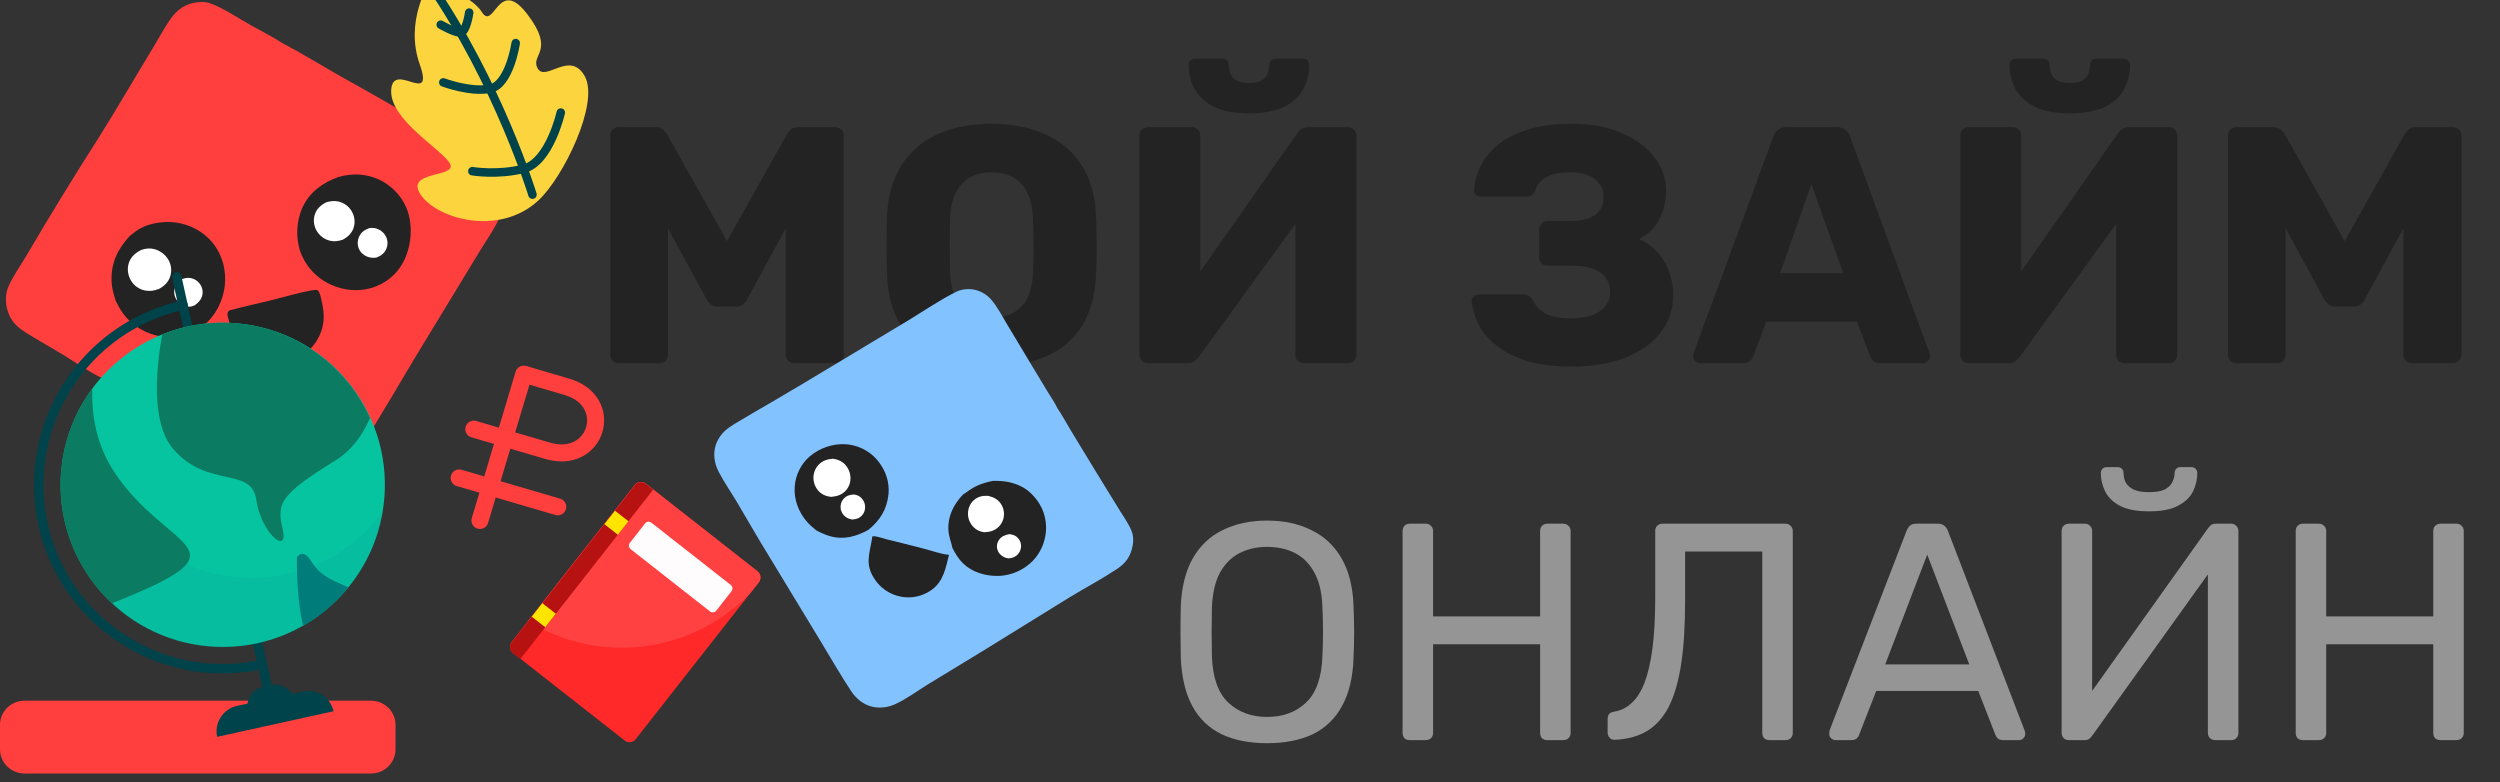 <svg width="147" height="46" viewBox="0 0 147 46" fill="none" xmlns="http://www.w3.org/2000/svg">
<rect x="0" y="0" width="147" height="46" fill="#333333" stroke="none"/>
<g clip-path="url(#clip0_744_508)">
<path d="M131.501 21.358C131.368 21.358 131.248 21.312 131.142 21.219C131.049 21.127 131.002 21.008 131.002 20.862V7.972C131.002 7.826 131.049 7.707 131.142 7.615C131.248 7.522 131.368 7.476 131.501 7.476H133.657C133.87 7.476 134.029 7.535 134.136 7.654C134.256 7.76 134.329 7.846 134.355 7.912L137.869 14.179L141.382 7.912C141.422 7.846 141.488 7.76 141.581 7.654C141.688 7.535 141.854 7.476 142.08 7.476H144.216C144.362 7.476 144.482 7.522 144.575 7.615C144.682 7.707 144.735 7.826 144.735 7.972V20.862C144.735 21.008 144.682 21.127 144.575 21.219C144.482 21.312 144.362 21.358 144.216 21.358H141.841C141.694 21.358 141.568 21.312 141.462 21.219C141.368 21.127 141.322 21.008 141.322 20.862V13.425L139.066 17.57C139.013 17.689 138.933 17.795 138.827 17.888C138.72 17.98 138.574 18.026 138.388 18.026H137.35C137.163 18.026 137.017 17.98 136.91 17.888C136.804 17.795 136.717 17.689 136.651 17.57L134.395 13.425V20.862C134.395 21.008 134.349 21.127 134.256 21.219C134.162 21.312 134.043 21.358 133.896 21.358H131.501Z" fill="#232323"/>
<path d="M115.766 21.358C115.619 21.358 115.499 21.312 115.406 21.219C115.313 21.114 115.267 20.995 115.267 20.862V7.972C115.267 7.826 115.313 7.707 115.406 7.615C115.513 7.522 115.633 7.476 115.766 7.476H118.341C118.487 7.476 118.607 7.522 118.7 7.615C118.793 7.707 118.84 7.826 118.84 7.972V15.964L124.528 7.853C124.595 7.747 124.682 7.661 124.788 7.595C124.894 7.516 125.034 7.476 125.207 7.476H127.523C127.656 7.476 127.769 7.522 127.862 7.615C127.968 7.707 128.022 7.826 128.022 7.972V20.862C128.022 21.008 127.968 21.127 127.862 21.219C127.769 21.312 127.656 21.358 127.523 21.358H124.948C124.801 21.358 124.675 21.312 124.568 21.219C124.475 21.127 124.429 21.008 124.429 20.862V13.168L118.76 20.981C118.693 21.074 118.607 21.16 118.5 21.239C118.407 21.319 118.267 21.358 118.081 21.358H115.766ZM121.714 6.663C120.862 6.663 120.177 6.537 119.658 6.286C119.139 6.021 118.76 5.678 118.52 5.255C118.281 4.818 118.161 4.342 118.161 3.827C118.161 3.721 118.194 3.635 118.261 3.569C118.327 3.49 118.42 3.45 118.54 3.45H120.137C120.257 3.45 120.35 3.49 120.417 3.569C120.483 3.635 120.516 3.721 120.516 3.827C120.516 3.999 120.55 4.171 120.616 4.342C120.683 4.501 120.802 4.633 120.975 4.739C121.148 4.832 121.395 4.878 121.714 4.878C122.033 4.878 122.273 4.832 122.433 4.739C122.606 4.633 122.725 4.501 122.792 4.342C122.858 4.171 122.892 3.999 122.892 3.827C122.892 3.721 122.925 3.635 122.991 3.569C123.058 3.49 123.151 3.45 123.271 3.45H124.868C124.988 3.45 125.081 3.49 125.147 3.569C125.214 3.635 125.247 3.721 125.247 3.827C125.247 4.342 125.127 4.818 124.888 5.255C124.662 5.678 124.289 6.021 123.77 6.286C123.251 6.537 122.566 6.663 121.714 6.663Z" fill="#232323"/>
<path d="M99.981 21.358C99.874 21.358 99.774 21.319 99.681 21.239C99.601 21.147 99.561 21.047 99.561 20.942C99.561 20.876 99.568 20.816 99.582 20.763L104.272 8.031C104.312 7.886 104.392 7.76 104.512 7.654C104.645 7.535 104.825 7.476 105.051 7.476H108.005C108.231 7.476 108.404 7.535 108.524 7.654C108.657 7.76 108.744 7.886 108.783 8.031L113.454 20.763C113.481 20.816 113.494 20.876 113.494 20.942C113.494 21.047 113.448 21.147 113.355 21.239C113.275 21.319 113.175 21.358 113.055 21.358H110.6C110.4 21.358 110.247 21.312 110.141 21.219C110.048 21.114 109.988 21.021 109.961 20.942L109.183 18.919H103.853L103.095 20.942C103.068 21.021 103.008 21.114 102.915 21.219C102.822 21.312 102.662 21.358 102.436 21.358H99.981ZM104.672 16.063H108.384L106.508 10.827L104.672 16.063Z" fill="#232323"/>
<path d="M92.397 21.556C91.386 21.556 90.514 21.444 89.782 21.219C89.064 20.994 88.472 20.697 88.006 20.327C87.54 19.957 87.188 19.547 86.948 19.097C86.722 18.634 86.582 18.178 86.529 17.729C86.516 17.61 86.555 17.511 86.649 17.431C86.742 17.352 86.848 17.312 86.968 17.312H89.523C89.683 17.312 89.802 17.339 89.882 17.392C89.975 17.445 90.062 17.537 90.142 17.669C90.288 17.987 90.534 18.244 90.88 18.443C91.24 18.628 91.725 18.72 92.338 18.72C92.817 18.72 93.229 18.661 93.575 18.542C93.921 18.423 94.187 18.251 94.374 18.026C94.573 17.788 94.673 17.511 94.673 17.193C94.673 16.678 94.48 16.288 94.094 16.023C93.708 15.759 93.163 15.627 92.457 15.627H91C90.854 15.627 90.734 15.58 90.641 15.488C90.548 15.382 90.501 15.256 90.501 15.111V13.524C90.501 13.379 90.548 13.253 90.641 13.148C90.734 13.042 90.854 12.989 91 12.989H92.437C92.983 12.989 93.429 12.877 93.775 12.652C94.121 12.414 94.294 12.05 94.294 11.561C94.294 11.283 94.214 11.039 94.054 10.827C93.908 10.602 93.688 10.431 93.395 10.312C93.116 10.193 92.77 10.133 92.358 10.133C91.772 10.133 91.299 10.226 90.94 10.411C90.594 10.596 90.375 10.86 90.281 11.204C90.215 11.323 90.142 11.416 90.062 11.482C89.982 11.535 89.869 11.561 89.723 11.561H87.088C86.968 11.561 86.862 11.521 86.768 11.442C86.689 11.35 86.655 11.244 86.669 11.125C86.709 10.662 86.842 10.199 87.068 9.737C87.307 9.274 87.647 8.864 88.086 8.507C88.538 8.137 89.124 7.839 89.842 7.614C90.561 7.39 91.426 7.277 92.437 7.277C93.582 7.277 94.56 7.462 95.372 7.833C96.197 8.19 96.835 8.666 97.288 9.261C97.74 9.855 97.966 10.51 97.966 11.224C97.966 11.554 97.92 11.898 97.827 12.255C97.734 12.599 97.574 12.93 97.348 13.247C97.135 13.551 96.815 13.822 96.39 14.06C96.895 14.298 97.288 14.595 97.567 14.952C97.86 15.309 98.066 15.693 98.186 16.103C98.319 16.512 98.386 16.922 98.386 17.332C98.386 18.178 98.139 18.919 97.647 19.553C97.168 20.175 96.483 20.664 95.591 21.021C94.7 21.378 93.635 21.556 92.397 21.556Z" fill="#232323"/>
<path d="M67.502 21.358C67.356 21.358 67.236 21.312 67.143 21.219C67.049 21.114 67.003 20.995 67.003 20.862V7.972C67.003 7.826 67.049 7.707 67.143 7.615C67.249 7.522 67.369 7.476 67.502 7.476H70.077C70.223 7.476 70.343 7.522 70.436 7.615C70.529 7.707 70.576 7.826 70.576 7.972V15.964L76.265 7.853C76.331 7.747 76.418 7.661 76.524 7.595C76.631 7.516 76.77 7.476 76.944 7.476H79.259C79.392 7.476 79.505 7.522 79.598 7.615C79.705 7.707 79.758 7.826 79.758 7.972V20.862C79.758 21.008 79.705 21.127 79.598 21.219C79.505 21.312 79.392 21.358 79.259 21.358H76.684C76.538 21.358 76.411 21.312 76.305 21.219C76.212 21.127 76.165 21.008 76.165 20.862V13.168L70.496 20.981C70.43 21.074 70.343 21.16 70.237 21.239C70.144 21.319 70.004 21.358 69.817 21.358H67.502ZM73.45 6.663C72.599 6.663 71.913 6.537 71.394 6.286C70.875 6.021 70.496 5.678 70.257 5.255C70.017 4.818 69.897 4.342 69.897 3.827C69.897 3.721 69.93 3.635 69.997 3.569C70.064 3.49 70.157 3.45 70.276 3.45H71.873C71.993 3.45 72.086 3.49 72.153 3.569C72.219 3.635 72.253 3.721 72.253 3.827C72.253 3.999 72.286 4.171 72.353 4.342C72.419 4.501 72.539 4.633 72.712 4.739C72.885 4.832 73.131 4.878 73.45 4.878C73.77 4.878 74.009 4.832 74.169 4.739C74.342 4.633 74.462 4.501 74.528 4.342C74.595 4.171 74.628 3.999 74.628 3.827C74.628 3.721 74.661 3.635 74.728 3.569C74.794 3.49 74.888 3.45 75.007 3.45H76.604C76.724 3.45 76.817 3.49 76.884 3.569C76.95 3.635 76.983 3.721 76.983 3.827C76.983 4.342 76.864 4.818 76.624 5.255C76.398 5.678 76.025 6.021 75.506 6.286C74.987 6.537 74.302 6.663 73.45 6.663Z" fill="#232323"/>
<path d="M58.301 21.556C57.077 21.556 56.012 21.358 55.107 20.961C54.202 20.565 53.497 19.97 52.991 19.177C52.486 18.37 52.206 17.365 52.153 16.162C52.139 15.594 52.133 15.025 52.133 14.457C52.133 13.888 52.139 13.313 52.153 12.731C52.206 11.541 52.486 10.543 52.991 9.737C53.51 8.917 54.222 8.302 55.127 7.892C56.032 7.482 57.09 7.277 58.301 7.277C59.498 7.277 60.55 7.482 61.455 7.892C62.373 8.302 63.091 8.917 63.61 9.737C64.129 10.543 64.409 11.541 64.449 12.731C64.475 13.313 64.489 13.888 64.489 14.457C64.489 15.025 64.475 15.594 64.449 16.162C64.395 17.365 64.116 18.37 63.61 19.177C63.105 19.97 62.399 20.565 61.495 20.961C60.59 21.358 59.525 21.556 58.301 21.556ZM58.301 18.701C59.006 18.701 59.578 18.489 60.017 18.066C60.47 17.643 60.709 16.969 60.736 16.043C60.763 15.461 60.776 14.913 60.776 14.397C60.776 13.881 60.763 13.346 60.736 12.791C60.709 12.169 60.59 11.667 60.377 11.283C60.177 10.887 59.898 10.596 59.538 10.411C59.179 10.226 58.767 10.133 58.301 10.133C57.848 10.133 57.442 10.226 57.083 10.411C56.724 10.596 56.438 10.887 56.225 11.283C56.012 11.667 55.892 12.169 55.865 12.791C55.852 13.346 55.846 13.881 55.846 14.397C55.846 14.913 55.852 15.461 55.865 16.043C55.905 16.969 56.145 17.643 56.584 18.066C57.023 18.489 57.596 18.701 58.301 18.701Z" fill="#232323"/>
<path d="M36.381 21.358C36.248 21.358 36.128 21.312 36.022 21.219C35.928 21.127 35.882 21.008 35.882 20.862V7.972C35.882 7.826 35.928 7.707 36.022 7.615C36.128 7.522 36.248 7.476 36.381 7.476H38.537C38.75 7.476 38.909 7.535 39.016 7.654C39.136 7.76 39.209 7.846 39.235 7.912L42.748 14.179L46.261 7.912C46.301 7.846 46.368 7.76 46.461 7.654C46.568 7.535 46.734 7.476 46.96 7.476H49.096C49.242 7.476 49.362 7.522 49.455 7.615C49.562 7.707 49.615 7.826 49.615 7.972V20.862C49.615 21.008 49.562 21.127 49.455 21.219C49.362 21.312 49.242 21.358 49.096 21.358H46.721C46.574 21.358 46.448 21.312 46.341 21.219C46.248 21.127 46.202 21.008 46.202 20.862V13.425L43.946 17.57C43.893 17.689 43.813 17.795 43.706 17.888C43.6 17.98 43.454 18.026 43.267 18.026H42.229C42.043 18.026 41.897 17.98 41.79 17.888C41.684 17.795 41.597 17.689 41.531 17.57L39.275 13.425V20.862C39.275 21.008 39.229 21.127 39.136 21.219C39.042 21.312 38.923 21.358 38.776 21.358H36.381Z" fill="#232323"/>
<path d="M135.409 43.518C135.275 43.518 135.171 43.482 135.098 43.409C135.025 43.324 134.988 43.221 134.988 43.1V31.229C134.988 31.096 135.025 30.993 135.098 30.92C135.171 30.835 135.275 30.793 135.409 30.793H136.342C136.476 30.793 136.58 30.835 136.653 30.92C136.739 30.993 136.781 31.096 136.781 31.229V36.246H143.076V31.229C143.076 31.096 143.112 30.993 143.186 30.92C143.271 30.835 143.375 30.793 143.497 30.793H144.43C144.564 30.793 144.668 30.835 144.741 30.92C144.826 30.993 144.869 31.096 144.869 31.229V43.1C144.869 43.221 144.826 43.324 144.741 43.409C144.668 43.482 144.564 43.518 144.43 43.518H143.497C143.375 43.518 143.271 43.482 143.186 43.409C143.112 43.324 143.076 43.221 143.076 43.1V37.883H136.781V43.1C136.781 43.221 136.739 43.324 136.653 43.409C136.58 43.482 136.476 43.518 136.342 43.518H135.409Z" fill="#969595"/>
<path d="M121.644 43.518C121.51 43.518 121.407 43.476 121.333 43.391C121.26 43.306 121.224 43.203 121.224 43.082V31.229C121.224 31.096 121.26 30.993 121.333 30.92C121.419 30.835 121.522 30.793 121.644 30.793H122.596C122.718 30.793 122.816 30.835 122.889 30.92C122.974 30.993 123.017 31.096 123.017 31.229V40.628L129.842 31.047C129.878 30.999 129.927 30.944 129.988 30.884C130.061 30.823 130.165 30.793 130.299 30.793H131.196C131.318 30.793 131.415 30.835 131.489 30.92C131.574 30.993 131.617 31.096 131.617 31.229V43.1C131.617 43.221 131.574 43.325 131.489 43.409C131.415 43.482 131.318 43.518 131.196 43.518H130.263C130.141 43.518 130.037 43.482 129.952 43.409C129.866 43.325 129.823 43.221 129.823 43.1V33.774L123.017 43.264C122.992 43.3 122.944 43.355 122.87 43.428C122.797 43.488 122.694 43.518 122.559 43.518H121.644ZM126.365 30.066C125.633 30.066 125.06 29.957 124.645 29.738C124.243 29.52 123.956 29.242 123.785 28.902C123.615 28.551 123.529 28.187 123.529 27.811C123.529 27.715 123.56 27.636 123.621 27.575C123.682 27.502 123.767 27.466 123.877 27.466H124.517C124.627 27.466 124.712 27.502 124.773 27.575C124.834 27.636 124.865 27.715 124.865 27.811C124.865 27.993 124.901 28.169 124.975 28.339C125.06 28.508 125.213 28.654 125.432 28.775C125.652 28.884 125.963 28.939 126.365 28.939C126.78 28.939 127.091 28.884 127.298 28.775C127.518 28.654 127.664 28.508 127.738 28.339C127.823 28.169 127.866 27.993 127.866 27.811C127.866 27.715 127.896 27.636 127.957 27.575C128.018 27.502 128.104 27.466 128.213 27.466H128.854C128.963 27.466 129.049 27.502 129.11 27.575C129.171 27.636 129.201 27.715 129.201 27.811C129.201 28.187 129.116 28.551 128.945 28.902C128.774 29.242 128.482 29.52 128.067 29.738C127.664 29.957 127.097 30.066 126.365 30.066Z" fill="#969595"/>
<path d="M107.924 43.519C107.826 43.519 107.741 43.482 107.667 43.409C107.594 43.337 107.558 43.252 107.558 43.155C107.558 43.094 107.564 43.028 107.576 42.955L112.114 31.193C112.163 31.072 112.23 30.975 112.315 30.902C112.4 30.829 112.528 30.793 112.699 30.793H113.943C114.102 30.793 114.224 30.829 114.309 30.902C114.407 30.975 114.48 31.072 114.529 31.193L119.048 42.955C119.073 43.028 119.085 43.094 119.085 43.155C119.085 43.252 119.048 43.337 118.975 43.409C118.902 43.482 118.817 43.519 118.719 43.519H117.786C117.64 43.519 117.53 43.482 117.457 43.409C117.396 43.337 117.353 43.27 117.329 43.209L116.322 40.628H110.321L109.314 43.209C109.302 43.27 109.259 43.337 109.186 43.409C109.113 43.482 109.003 43.519 108.857 43.519H107.924ZM110.851 39.065H115.792L113.321 32.611L110.851 39.065Z" fill="#969595"/>
<path d="M104.043 43.519C103.921 43.519 103.817 43.482 103.732 43.409C103.659 43.325 103.622 43.222 103.622 43.1V32.429H99.084V35.356C99.084 36.81 99.005 38.053 98.847 39.083C98.688 40.101 98.444 40.931 98.115 41.573C97.785 42.203 97.358 42.676 96.834 42.991C96.322 43.294 95.699 43.464 94.968 43.5C94.846 43.512 94.742 43.476 94.656 43.391C94.571 43.306 94.528 43.197 94.528 43.064V42.264C94.528 42.022 94.656 41.882 94.913 41.846C95.291 41.785 95.626 41.622 95.919 41.355C96.224 41.089 96.48 40.695 96.687 40.173C96.895 39.64 97.053 38.962 97.163 38.137C97.273 37.301 97.328 36.301 97.328 35.138V31.211C97.328 31.09 97.364 30.993 97.438 30.92C97.523 30.835 97.627 30.793 97.749 30.793H104.976C105.11 30.793 105.214 30.835 105.287 30.92C105.373 30.993 105.415 31.096 105.415 31.229V43.1C105.415 43.222 105.373 43.325 105.287 43.409C105.214 43.482 105.11 43.519 104.976 43.519H104.043Z" fill="#969595"/>
<path d="M82.892 43.518C82.758 43.518 82.655 43.482 82.582 43.409C82.508 43.324 82.472 43.221 82.472 43.1V31.229C82.472 31.096 82.508 30.993 82.582 30.92C82.655 30.835 82.758 30.793 82.892 30.793H83.826C83.96 30.793 84.064 30.835 84.137 30.92C84.222 30.993 84.265 31.096 84.265 31.229V36.246H90.559V31.229C90.559 31.096 90.596 30.993 90.669 30.92C90.754 30.835 90.858 30.793 90.98 30.793H91.913C92.047 30.793 92.151 30.835 92.224 30.92C92.31 30.993 92.352 31.096 92.352 31.229V43.1C92.352 43.221 92.31 43.324 92.224 43.409C92.151 43.482 92.047 43.518 91.913 43.518H90.98C90.858 43.518 90.754 43.482 90.669 43.409C90.596 43.324 90.559 43.221 90.559 43.1V37.883H84.265V43.1C84.265 43.221 84.222 43.324 84.137 43.409C84.064 43.482 83.96 43.518 83.826 43.518H82.892Z" fill="#969595"/>
<path d="M74.5 43.7C73.463 43.7 72.573 43.524 71.828 43.173C71.084 42.809 70.511 42.258 70.108 41.518C69.706 40.767 69.48 39.828 69.431 38.701C69.419 38.167 69.413 37.658 69.413 37.174C69.413 36.677 69.419 36.162 69.431 35.628C69.48 34.513 69.712 33.586 70.127 32.847C70.554 32.096 71.139 31.538 71.883 31.174C72.64 30.799 73.512 30.611 74.5 30.611C75.5 30.611 76.372 30.799 77.116 31.174C77.873 31.538 78.464 32.096 78.891 32.847C79.318 33.586 79.55 34.513 79.587 35.628C79.611 36.162 79.623 36.677 79.623 37.174C79.623 37.658 79.611 38.167 79.587 38.701C79.55 39.828 79.324 40.767 78.909 41.518C78.507 42.258 77.934 42.809 77.189 43.173C76.445 43.524 75.549 43.7 74.5 43.7ZM74.5 42.155C75.439 42.155 76.201 41.876 76.787 41.319C77.385 40.761 77.708 39.858 77.757 38.61C77.781 38.064 77.793 37.58 77.793 37.155C77.793 36.719 77.781 36.234 77.757 35.701C77.732 34.865 77.574 34.186 77.281 33.665C77.001 33.144 76.622 32.762 76.147 32.52C75.671 32.277 75.122 32.156 74.5 32.156C73.902 32.156 73.365 32.277 72.89 32.52C72.414 32.762 72.03 33.144 71.737 33.665C71.456 34.186 71.298 34.865 71.261 35.701C71.249 36.234 71.243 36.719 71.243 37.155C71.243 37.58 71.249 38.064 71.261 38.61C71.31 39.858 71.633 40.761 72.231 41.319C72.829 41.876 73.585 42.155 74.5 42.155Z" fill="#969595"/>
<path d="M66.597 32.104C66.652 31.819 66.65 31.506 66.542 31.233C66.374 30.808 66.07 30.387 65.83 29.997L64.465 27.778L62.94 25.269C62.688 24.85 62.455 24.41 62.178 24.009C62.025 23.677 61.795 23.355 61.605 23.042L60.589 21.357L59.235 19.102C58.935 18.601 58.64 18.023 58.254 17.584C58.067 17.372 57.798 17.195 57.529 17.099C57.123 16.956 56.628 16.963 56.241 17.152C55.3 17.611 54.305 18.292 53.404 18.841L48.88 21.559C47.681 22.275 46.487 23.002 45.279 23.702C44.734 24.013 44.192 24.329 43.654 24.651C43.355 24.829 43.045 25.002 42.77 25.213C42.464 25.448 42.216 25.784 42.093 26.148C41.917 26.666 42.002 27.249 42.251 27.727C42.575 28.349 42.988 28.947 43.349 29.551C43.987 30.625 44.605 31.716 45.264 32.778L48.276 37.744C48.855 38.703 49.423 39.688 50.04 40.626C50.341 41.084 50.788 41.459 51.342 41.567C51.394 41.576 51.448 41.584 51.5 41.59C51.552 41.597 51.606 41.6 51.659 41.602C51.711 41.603 51.764 41.603 51.818 41.602C51.871 41.6 51.924 41.595 51.976 41.59C52.028 41.584 52.08 41.576 52.133 41.566C52.185 41.557 52.236 41.545 52.288 41.531C52.339 41.518 52.389 41.502 52.44 41.484C52.49 41.466 52.539 41.448 52.588 41.427C53.259 41.131 53.893 40.653 54.518 40.267L57.879 38.221L62.902 35.115C63.813 34.562 64.768 34.057 65.656 33.471C66.189 33.119 66.471 32.737 66.595 32.101L66.597 32.104Z" fill="#82C3FF"/>
<path d="M51.302 31.532C51.52 31.509 51.861 31.642 52.079 31.697C52.837 31.882 53.593 32.074 54.348 32.269C54.769 32.38 55.38 32.594 55.801 32.624C55.608 33.388 55.485 34.162 54.807 34.664C54.777 34.687 54.745 34.709 54.714 34.729C54.682 34.75 54.65 34.77 54.618 34.79C54.585 34.81 54.553 34.828 54.518 34.847C54.484 34.865 54.452 34.881 54.416 34.898C54.382 34.914 54.346 34.929 54.312 34.944C54.277 34.959 54.242 34.972 54.206 34.985C54.171 34.999 54.134 35.01 54.098 35.022C54.061 35.033 54.025 35.043 53.988 35.053C53.952 35.063 53.914 35.071 53.878 35.078C53.842 35.085 53.802 35.093 53.765 35.098C53.727 35.103 53.69 35.108 53.651 35.113C53.613 35.116 53.574 35.12 53.537 35.121C53.498 35.123 53.461 35.125 53.423 35.125C53.385 35.125 53.346 35.124 53.309 35.123C53.271 35.121 53.233 35.118 53.195 35.115C53.157 35.111 53.119 35.106 53.081 35.102C53.042 35.097 53.002 35.089 52.963 35.081C52.924 35.074 52.885 35.066 52.846 35.055C52.807 35.045 52.769 35.034 52.731 35.023C52.693 35.013 52.656 35 52.617 34.986C52.581 34.972 52.542 34.958 52.506 34.943C52.469 34.927 52.432 34.912 52.396 34.895C52.36 34.877 52.325 34.859 52.289 34.84C52.254 34.822 52.22 34.802 52.185 34.781C52.151 34.761 52.118 34.739 52.084 34.716C52.052 34.693 52.019 34.67 51.987 34.647C51.955 34.623 51.924 34.599 51.893 34.572C51.863 34.547 51.832 34.521 51.803 34.494C51.775 34.466 51.746 34.439 51.718 34.41C51.689 34.382 51.662 34.353 51.637 34.323C51.61 34.293 51.585 34.263 51.56 34.231C51.535 34.2 51.511 34.168 51.488 34.137C50.809 33.203 51.136 32.579 51.293 31.566L51.297 31.532L51.302 31.532Z" fill="#232323"/>
<path d="M47.99 31.178C47.799 31.024 47.617 30.869 47.454 30.684C46.952 30.11 46.672 29.362 46.73 28.599C46.782 27.926 47.101 27.269 47.621 26.828C48.197 26.341 48.997 26.064 49.754 26.124C49.799 26.128 49.842 26.131 49.886 26.137C49.93 26.142 49.973 26.149 50.017 26.157C50.06 26.166 50.103 26.174 50.147 26.184C50.188 26.194 50.232 26.205 50.274 26.216C50.316 26.228 50.359 26.241 50.401 26.255C50.442 26.27 50.484 26.284 50.525 26.3C50.566 26.316 50.606 26.334 50.647 26.351C50.687 26.369 50.728 26.388 50.765 26.408C50.804 26.429 50.844 26.45 50.881 26.471C50.918 26.493 50.957 26.515 50.993 26.539C51.03 26.562 51.066 26.587 51.103 26.612C51.14 26.637 51.174 26.663 51.209 26.692C51.244 26.718 51.277 26.747 51.311 26.775C51.344 26.805 51.376 26.834 51.407 26.864C51.439 26.895 51.47 26.926 51.5 26.958C51.53 26.99 51.559 27.022 51.587 27.056C52.056 27.608 52.315 28.322 52.245 29.044C52.157 29.948 51.752 30.588 51.058 31.159C50.337 31.551 49.616 31.755 48.803 31.526C48.516 31.446 48.255 31.321 47.993 31.182L47.99 31.178Z" fill="#232323"/>
<path d="M50.23 29.074C50.358 29.102 50.47 29.134 50.573 29.217C50.594 29.233 50.614 29.25 50.634 29.27C50.653 29.288 50.671 29.308 50.69 29.329C50.706 29.35 50.723 29.371 50.738 29.393C50.753 29.416 50.766 29.438 50.779 29.462C50.792 29.486 50.804 29.509 50.814 29.534C50.824 29.559 50.833 29.584 50.84 29.61C50.848 29.637 50.853 29.661 50.857 29.689C50.862 29.715 50.865 29.742 50.867 29.767C50.882 29.965 50.819 30.162 50.682 30.309C50.526 30.477 50.331 30.538 50.105 30.548C49.965 30.522 49.834 30.477 49.72 30.391C49.699 30.376 49.679 30.359 49.66 30.341C49.642 30.323 49.623 30.305 49.606 30.285C49.589 30.266 49.573 30.245 49.557 30.224C49.542 30.203 49.529 30.181 49.516 30.157C49.503 30.135 49.493 30.111 49.481 30.086C49.471 30.063 49.462 30.038 49.455 30.013C49.447 29.988 49.442 29.962 49.437 29.938C49.432 29.912 49.429 29.886 49.427 29.86C49.412 29.668 49.475 29.468 49.608 29.325C49.776 29.14 49.985 29.083 50.23 29.077L50.23 29.074Z" fill="white"/>
<path d="M48.982 26.973C49.209 27.008 49.394 27.067 49.577 27.211C49.819 27.403 49.971 27.699 50.003 28.003C50.032 28.302 49.946 28.604 49.745 28.832C49.514 29.095 49.214 29.188 48.874 29.216C48.625 29.191 48.405 29.118 48.215 28.953C47.987 28.754 47.85 28.459 47.832 28.16C47.83 28.123 47.828 28.086 47.83 28.048C47.831 28.012 47.834 27.974 47.84 27.938C47.844 27.901 47.852 27.865 47.861 27.83C47.87 27.794 47.881 27.757 47.893 27.722C47.906 27.687 47.919 27.652 47.935 27.619C47.95 27.586 47.968 27.554 47.987 27.521C48.005 27.488 48.027 27.457 48.049 27.428C48.072 27.399 48.095 27.37 48.121 27.342C48.354 27.087 48.647 26.995 48.983 26.973L48.982 26.973Z" fill="white"/>
<path d="M58.394 28.275C59.209 28.252 60.004 28.426 60.611 28.999C61.173 29.529 61.49 30.194 61.508 30.965C61.509 31.011 61.51 31.057 61.507 31.103C61.507 31.149 61.504 31.194 61.5 31.24C61.496 31.285 61.492 31.331 61.487 31.378C61.481 31.423 61.475 31.469 61.467 31.514C61.46 31.559 61.449 31.604 61.439 31.648C61.429 31.693 61.417 31.738 61.405 31.782C61.393 31.827 61.38 31.872 61.365 31.914C61.35 31.958 61.335 32.001 61.319 32.044C61.303 32.086 61.285 32.128 61.267 32.171C61.248 32.213 61.227 32.255 61.208 32.295C61.187 32.336 61.166 32.378 61.144 32.418C61.121 32.458 61.097 32.498 61.073 32.536C61.049 32.575 61.023 32.613 60.996 32.651C60.969 32.689 60.942 32.726 60.914 32.762C60.885 32.798 60.857 32.834 60.825 32.869C60.796 32.903 60.764 32.938 60.733 32.972C60.7 33.006 60.665 33.04 60.629 33.072C60.595 33.105 60.559 33.137 60.521 33.167C60.484 33.198 60.447 33.228 60.409 33.257C60.372 33.286 60.332 33.315 60.293 33.342C60.253 33.369 60.213 33.395 60.173 33.421C60.131 33.446 60.09 33.471 60.049 33.493C60.006 33.517 59.965 33.539 59.92 33.56C59.877 33.582 59.833 33.603 59.789 33.621C59.745 33.64 59.7 33.658 59.656 33.675C59.611 33.692 59.566 33.707 59.519 33.722C59.472 33.737 59.427 33.751 59.381 33.763C59.334 33.775 59.288 33.787 59.24 33.797C59.193 33.807 59.147 33.816 59.098 33.824C59.05 33.833 59.003 33.838 58.954 33.845C58.907 33.851 58.858 33.856 58.81 33.858C58.761 33.862 58.713 33.864 58.664 33.864C57.926 33.873 57.156 33.641 56.621 33.12C56.347 32.853 56.174 32.55 56 32.215C55.924 31.826 55.784 31.573 55.765 31.133C55.731 30.322 56.081 29.659 56.622 29.078C56.768 28.997 56.907 28.877 57.05 28.788C57.528 28.483 57.849 28.391 58.396 28.271L58.394 28.275Z" fill="#232323"/>
<path d="M59.368 31.409C59.514 31.434 59.637 31.458 59.759 31.549C59.778 31.564 59.797 31.579 59.814 31.596C59.831 31.612 59.848 31.628 59.864 31.648C59.879 31.665 59.894 31.684 59.908 31.704C59.922 31.723 59.935 31.743 59.947 31.764C59.959 31.784 59.969 31.806 59.98 31.828C59.99 31.85 59.998 31.873 60.005 31.894C60.012 31.918 60.019 31.941 60.024 31.963C60.029 31.986 60.033 32.01 60.035 32.035C60.036 32.059 60.038 32.084 60.038 32.109C60.038 32.135 60.037 32.158 60.034 32.184C60.031 32.209 60.028 32.232 60.022 32.257C60.017 32.282 60.01 32.305 60.002 32.329C59.994 32.352 59.985 32.376 59.976 32.399C59.965 32.421 59.954 32.444 59.942 32.465C59.93 32.487 59.916 32.508 59.902 32.528C59.887 32.549 59.872 32.568 59.855 32.586C59.707 32.752 59.514 32.822 59.294 32.833C59.189 32.813 59.09 32.79 58.996 32.737C58.822 32.64 58.686 32.481 58.638 32.288C58.632 32.265 58.627 32.242 58.625 32.218C58.621 32.196 58.62 32.172 58.619 32.148C58.619 32.124 58.619 32.1 58.622 32.077C58.625 32.053 58.627 32.03 58.63 32.007C58.633 31.983 58.641 31.96 58.647 31.939C58.654 31.916 58.661 31.894 58.671 31.872C58.68 31.851 58.69 31.829 58.701 31.809C58.713 31.788 58.725 31.768 58.739 31.748C58.892 31.527 59.11 31.449 59.364 31.407L59.368 31.409Z" fill="white"/>
<path d="M58.079 29.154C58.273 29.193 58.458 29.255 58.618 29.375C58.647 29.398 58.675 29.422 58.702 29.447C58.73 29.473 58.753 29.499 58.779 29.528C58.803 29.556 58.825 29.586 58.847 29.615C58.867 29.646 58.887 29.677 58.904 29.709C58.921 29.742 58.938 29.775 58.952 29.809C58.965 29.842 58.978 29.877 58.988 29.913C58.999 29.948 59.007 29.984 59.014 30.021C59.021 30.057 59.026 30.094 59.029 30.131C59.033 30.168 59.035 30.203 59.034 30.239C59.034 30.276 59.031 30.312 59.027 30.348C59.023 30.384 59.018 30.42 59.009 30.455C59.002 30.491 58.991 30.526 58.98 30.56C58.969 30.595 58.956 30.628 58.941 30.661C58.925 30.694 58.908 30.727 58.89 30.759C58.872 30.79 58.852 30.821 58.831 30.85C58.81 30.879 58.787 30.908 58.761 30.935C58.517 31.203 58.217 31.281 57.867 31.297C57.626 31.263 57.427 31.174 57.252 31.002C57.225 30.975 57.2 30.948 57.176 30.919C57.152 30.89 57.129 30.859 57.108 30.828C57.086 30.797 57.068 30.765 57.05 30.732C57.031 30.698 57.016 30.665 57.001 30.631C56.986 30.596 56.974 30.561 56.962 30.525C56.952 30.489 56.942 30.453 56.936 30.415C56.929 30.378 56.924 30.341 56.92 30.304C56.917 30.267 56.915 30.229 56.916 30.192C56.922 29.899 57.035 29.615 57.255 29.416C57.491 29.203 57.768 29.139 58.079 29.154Z" fill="white"/>
<path d="M5.991 22.226C5.239 21.867 4.518 21.357 3.808 20.921C3.052 20.457 2.269 20.029 1.519 19.558C0.935 19.192 0.555 18.784 0.404 18.102C0.312 17.688 0.323 17.253 0.493 16.86C0.784 16.187 1.254 15.555 1.621 14.918C2.96 12.637 4.342 10.382 5.768 8.153C6.879 6.386 7.925 4.573 9.009 2.789C9.31 2.294 9.587 1.783 9.903 1.297C10.279 0.719 10.7 0.308 11.399 0.166C11.688 0.106 12.022 0.093 12.307 0.177C12.944 0.368 14.158 1.149 14.776 1.499C15.376 1.839 16.018 2.15 16.593 2.529C17.752 3.135 18.87 3.829 20.007 4.476C21.779 5.461 23.536 6.467 25.283 7.495L27.096 8.572C27.64 8.895 28.227 9.224 28.714 9.63C29.07 9.926 29.315 10.253 29.457 10.694C29.719 11.517 29.631 12.349 29.224 13.106C28.879 13.751 28.454 14.355 28.078 14.983L24.346 21.123C23.381 22.762 22.402 24.395 21.413 26.021C20.952 26.782 20.548 27.614 19.992 28.31C19.958 28.353 19.921 28.396 19.883 28.437C19.845 28.478 19.805 28.517 19.764 28.555C19.722 28.592 19.681 28.629 19.635 28.663C19.592 28.699 19.547 28.73 19.499 28.762C19.452 28.794 19.405 28.822 19.356 28.85C19.307 28.878 19.258 28.902 19.207 28.927C19.156 28.951 19.105 28.971 19.052 28.992C18.999 29.011 18.946 29.029 18.891 29.044C18.162 29.256 17.537 29.086 16.889 28.729C15.463 27.945 14.094 27.085 12.702 26.247L8.348 23.662L6.686 22.662C6.473 22.534 6.159 22.392 5.982 22.224L5.991 22.226Z" fill="#FF3E3E"/>
<path d="M13.503 18.247C14.361 18.019 15.23 17.834 16.091 17.619C16.809 17.44 17.538 17.217 18.265 17.084C18.393 17.06 18.571 17.023 18.694 17.068C18.818 17.234 18.858 17.456 18.905 17.655C19.126 18.576 19.096 19.277 18.586 20.096C18.437 20.308 18.282 20.5 18.084 20.669C17.543 21.127 16.807 21.347 16.099 21.293C15.371 21.237 14.62 20.887 14.144 20.336C13.764 19.896 13.594 19.363 13.449 18.816C13.418 18.698 13.356 18.539 13.381 18.418C13.401 18.317 13.424 18.309 13.503 18.249V18.247Z" fill="#232323"/>
<path d="M7.629 13.872C7.84 13.708 8.058 13.532 8.296 13.405C8.862 13.106 9.644 13.005 10.277 13.076C11.127 13.173 11.971 13.613 12.506 14.28C13.091 15.011 13.325 15.929 13.212 16.853C13.108 17.694 12.655 18.61 11.965 19.132C11.276 19.655 10.339 19.902 9.478 19.78C8.609 19.657 7.78 19.16 7.259 18.464C7.076 18.219 6.934 17.952 6.798 17.679C6.688 17.307 6.579 16.969 6.562 16.576C6.513 15.48 6.9 14.669 7.629 13.872Z" fill="#232323"/>
<path d="M10.685 16.419C10.845 16.361 10.987 16.323 11.159 16.344C11.187 16.348 11.217 16.351 11.246 16.359C11.274 16.364 11.302 16.374 11.331 16.383C11.359 16.392 11.385 16.404 11.412 16.415C11.438 16.426 11.465 16.441 11.489 16.454C11.514 16.469 11.538 16.484 11.563 16.503C11.588 16.52 11.61 16.538 11.631 16.559C11.654 16.578 11.674 16.598 11.693 16.62C11.712 16.643 11.731 16.665 11.748 16.688C11.765 16.71 11.78 16.735 11.795 16.757C11.81 16.781 11.824 16.806 11.835 16.832C11.846 16.858 11.858 16.884 11.867 16.91C11.877 16.936 11.884 16.965 11.892 16.991C11.897 17.019 11.903 17.045 11.907 17.073C11.911 17.101 11.912 17.129 11.914 17.157C11.914 17.185 11.914 17.213 11.912 17.241C11.911 17.269 11.907 17.297 11.901 17.325C11.848 17.608 11.678 17.785 11.451 17.95C11.334 18 11.234 18.04 11.104 18.032C10.843 18.021 10.619 17.916 10.449 17.718C10.294 17.537 10.218 17.301 10.252 17.064C10.294 16.768 10.454 16.594 10.683 16.419H10.685Z" fill="white"/>
<path d="M8.318 14.69C8.571 14.609 8.816 14.581 9.075 14.648C9.119 14.66 9.16 14.673 9.202 14.688C9.243 14.703 9.283 14.719 9.323 14.74C9.362 14.759 9.4 14.781 9.438 14.804C9.476 14.826 9.511 14.852 9.547 14.878C9.583 14.905 9.615 14.933 9.649 14.963C9.681 14.992 9.712 15.024 9.742 15.056C9.77 15.09 9.799 15.123 9.825 15.159C9.851 15.194 9.874 15.232 9.897 15.269C9.918 15.305 9.936 15.34 9.953 15.377C9.97 15.415 9.986 15.452 9.999 15.492C10.012 15.531 10.023 15.57 10.033 15.609C10.042 15.649 10.05 15.69 10.055 15.729C10.061 15.77 10.063 15.809 10.065 15.851C10.065 15.892 10.065 15.933 10.063 15.972C10.059 16.013 10.055 16.052 10.048 16.094C10.04 16.133 10.031 16.174 10.021 16.213C9.916 16.582 9.672 16.813 9.345 16.991C9.039 17.107 8.72 17.146 8.403 17.049C8.363 17.036 8.323 17.023 8.286 17.006C8.248 16.989 8.21 16.972 8.172 16.952C8.136 16.931 8.101 16.911 8.067 16.886C8.033 16.862 7.999 16.838 7.966 16.812C7.934 16.785 7.904 16.756 7.876 16.726C7.847 16.696 7.819 16.664 7.795 16.632C7.768 16.6 7.745 16.565 7.723 16.531C7.7 16.496 7.679 16.46 7.66 16.423C7.504 16.114 7.468 15.75 7.589 15.422C7.719 15.071 7.987 14.848 8.32 14.691L8.318 14.69Z" fill="white"/>
<path d="M19.864 10.419C20.686 10.169 21.566 10.204 22.342 10.585C22.389 10.608 22.436 10.632 22.482 10.658C22.527 10.685 22.574 10.711 22.618 10.739C22.663 10.767 22.707 10.795 22.75 10.825C22.794 10.855 22.837 10.885 22.878 10.918C22.92 10.95 22.962 10.984 23.001 11.017C23.041 11.051 23.081 11.087 23.12 11.122C23.158 11.158 23.196 11.195 23.234 11.232C23.27 11.27 23.305 11.309 23.341 11.348C23.375 11.388 23.409 11.429 23.443 11.468C23.475 11.509 23.507 11.55 23.54 11.593C23.57 11.636 23.6 11.679 23.628 11.722C23.657 11.767 23.685 11.81 23.711 11.857C23.738 11.902 23.762 11.948 23.787 11.995C23.811 12.042 23.834 12.089 23.857 12.137C23.88 12.184 23.9 12.233 23.919 12.281C23.938 12.33 23.957 12.379 23.974 12.429C24.286 13.362 24.176 14.515 23.725 15.389C23.322 16.166 22.667 16.675 21.832 16.937C21.044 17.152 20.244 17.086 19.498 16.755C19.447 16.733 19.396 16.709 19.345 16.684C19.294 16.66 19.245 16.634 19.195 16.606C19.146 16.578 19.097 16.55 19.05 16.52C19.003 16.49 18.956 16.458 18.908 16.426C18.863 16.395 18.818 16.361 18.772 16.327C18.727 16.294 18.684 16.258 18.642 16.221C18.599 16.183 18.557 16.146 18.517 16.108C18.476 16.069 18.436 16.03 18.398 15.989C18.359 15.948 18.321 15.906 18.285 15.864C18.249 15.82 18.213 15.777 18.177 15.733C18.143 15.688 18.109 15.643 18.077 15.598C18.045 15.551 18.013 15.506 17.985 15.458C17.956 15.409 17.926 15.362 17.898 15.314C17.87 15.265 17.845 15.215 17.819 15.166C17.794 15.116 17.77 15.065 17.747 15.015C17.724 14.964 17.703 14.912 17.683 14.86C17.369 14.022 17.42 12.971 17.802 12.164C18.209 11.302 18.978 10.737 19.866 10.423L19.864 10.419Z" fill="#232323"/>
<path d="M19.185 11.894C19.431 11.827 19.646 11.791 19.901 11.849C19.941 11.859 19.98 11.87 20.018 11.883C20.056 11.896 20.094 11.911 20.131 11.928C20.169 11.945 20.205 11.963 20.239 11.984C20.275 12.004 20.309 12.027 20.341 12.049C20.373 12.074 20.405 12.098 20.436 12.124C20.466 12.15 20.494 12.178 20.523 12.208C20.551 12.238 20.575 12.268 20.6 12.302C20.625 12.333 20.647 12.367 20.668 12.403C20.838 12.679 20.895 13.023 20.81 13.336C20.711 13.702 20.468 13.923 20.145 14.1C19.875 14.181 19.659 14.22 19.378 14.149C19.338 14.138 19.3 14.126 19.261 14.111C19.223 14.097 19.185 14.082 19.149 14.063C19.113 14.046 19.078 14.025 19.042 14.005C19.008 13.984 18.974 13.96 18.942 13.936C18.91 13.911 18.877 13.885 18.849 13.857C18.819 13.829 18.791 13.801 18.764 13.771C18.738 13.741 18.711 13.71 18.689 13.678C18.664 13.646 18.643 13.61 18.622 13.577C18.46 13.3 18.409 12.956 18.5 12.648C18.605 12.287 18.858 12.06 19.183 11.894H19.185Z" fill="white"/>
<path d="M21.701 13.414C21.867 13.39 22.017 13.393 22.175 13.451C22.206 13.463 22.236 13.474 22.264 13.489C22.293 13.502 22.321 13.519 22.349 13.536C22.378 13.552 22.404 13.571 22.428 13.59C22.455 13.608 22.48 13.631 22.502 13.652C22.525 13.674 22.547 13.696 22.568 13.721C22.589 13.745 22.608 13.771 22.627 13.797C22.646 13.823 22.661 13.851 22.678 13.88C22.693 13.908 22.706 13.938 22.719 13.966C22.731 13.992 22.74 14.02 22.75 14.048C22.757 14.076 22.765 14.104 22.77 14.134C22.776 14.162 22.78 14.192 22.782 14.22C22.784 14.25 22.785 14.278 22.785 14.308C22.785 14.338 22.784 14.366 22.78 14.396C22.776 14.425 22.772 14.454 22.765 14.482C22.759 14.51 22.75 14.538 22.74 14.566C22.731 14.594 22.719 14.62 22.708 14.648C22.591 14.908 22.391 15.048 22.13 15.145C21.936 15.173 21.756 15.162 21.573 15.084C21.352 14.988 21.176 14.818 21.089 14.594C21.078 14.568 21.07 14.54 21.063 14.511C21.055 14.483 21.05 14.455 21.044 14.427C21.038 14.399 21.037 14.369 21.035 14.341C21.033 14.313 21.033 14.283 21.035 14.255C21.035 14.227 21.038 14.197 21.042 14.169C21.046 14.141 21.052 14.111 21.057 14.083C21.065 14.055 21.072 14.027 21.082 13.999C21.091 13.971 21.103 13.945 21.114 13.919C21.239 13.648 21.433 13.523 21.703 13.416L21.701 13.414Z" fill="white"/>
<path d="M21.819 41.201H1.439C0.644 41.201 0 41.839 0 42.625V44.057C0 44.844 0.644 45.482 1.439 45.482H21.819C22.613 45.482 23.258 44.844 23.258 44.057V42.625C23.258 41.839 22.613 41.201 21.819 41.201Z" fill="#FF3E3E"/>
<path d="M30.797 22L28.221 30.604" stroke="#FF3E3E" stroke-linecap="round" stroke-linejoin="round"/>
<path d="M27 28.102L32.795 29.801" stroke="#FF3E3E" stroke-linecap="round" stroke-linejoin="round"/>
<path d="M30.918 22.035L33.333 22.744C36.23 23.594 35.103 27.358 32.206 26.508L27.859 25.233" stroke="#FF3E3E" stroke-linecap="round" stroke-linejoin="round"/>
<path fill-rule="evenodd" clip-rule="evenodd" d="M11.04 17.886C11.072 18.036 10.978 18.183 10.828 18.216C5.145 19.461 1.555 25.101 2.8 30.771L2.801 30.771C4.046 36.455 9.686 40.044 15.355 38.799C15.505 38.766 15.652 38.861 15.685 39.01C15.718 39.159 15.624 39.307 15.474 39.34C9.507 40.65 3.571 36.873 2.26 30.89C0.949 24.922 4.726 18.986 10.71 17.675C10.859 17.642 11.007 17.737 11.04 17.886Z" fill="#00434B"/>
<path fill-rule="evenodd" clip-rule="evenodd" d="M10.333 16.007C10.483 15.974 10.63 16.068 10.663 16.217L16.362 42.032C16.395 42.181 16.3 42.329 16.151 42.362C16.002 42.395 15.854 42.3 15.821 42.151L10.123 16.337C10.09 16.187 10.184 16.04 10.333 16.007Z" fill="#00434B"/>
<path d="M19.61 41.821L12.769 43.325C12.588 42.498 13.115 41.686 13.942 41.505L17.791 40.663C18.617 40.468 19.429 40.994 19.61 41.821Z" fill="#00434B"/>
<path d="M17.323 41.19L14.572 41.791C14.437 41.144 14.842 40.513 15.474 40.378L15.91 40.287C16.556 40.137 17.188 40.543 17.323 41.19Z" fill="#00434B"/>
<path d="M22.597 29.311C23.041 24.065 19.149 19.453 13.903 19.009C8.658 18.565 4.045 22.457 3.601 27.702C3.157 32.948 7.049 37.56 12.295 38.004C17.54 38.448 22.152 34.556 22.597 29.311Z" fill="#07C4A1"/>
<path opacity="0.18" d="M16.857 33.762C11.715 34.89 6.619 31.642 5.491 26.501C5.22 25.268 5.205 24.05 5.401 22.877C3.837 25.012 3.161 27.779 3.777 30.575C4.905 35.717 10.001 38.979 15.143 37.837C19.052 36.98 21.879 33.822 22.495 30.094C21.187 31.883 19.218 33.236 16.857 33.762Z" fill="#00A09E"/>
<path d="M3.777 30.56C4.213 32.514 5.221 34.198 6.574 35.476C14.978 32.139 9.897 32.544 6.724 27.763C5.672 26.17 5.371 24.426 5.431 22.832C3.853 24.967 3.161 27.763 3.777 30.56Z" fill="#0B7C61"/>
<path d="M11.039 19.194C10.513 19.314 10.017 19.464 9.536 19.66C9.16 21.75 8.889 24.862 10.167 26.38C12.182 28.756 14.783 27.403 15.069 29.387C15.354 31.372 16.963 32.65 16.632 31.161C16.301 29.673 16.271 29.192 19.729 27.072C20.631 26.516 21.308 25.629 21.759 24.576C19.94 20.547 15.52 18.216 11.039 19.194Z" fill="#0B7C61"/>
<path d="M18.331 33.041C17.79 32.154 17.459 32.77 17.459 32.77C17.459 32.77 17.399 35.04 17.82 36.799C18.857 36.213 19.759 35.431 20.481 34.529C19.263 34.018 18.767 33.747 18.331 33.041Z" fill="#007D7A"/>
<path d="M31.66 11.784C33.127 10.427 35.261 6.049 34.385 4.484C33.52 2.919 32.076 4.845 31.616 4.024C31.156 3.203 32.7 3.039 30.992 0.817C29.285 -1.405 29.055 1.846 28.332 0.708C27.61 -0.431 25.246 -1 25.246 -1C25.246 -1 23.779 1.233 24.677 3.772C25.574 6.312 23.089 3.531 23.002 5.305C22.914 7.078 26.088 8.84 26.471 9.65C26.844 10.46 23.768 10.022 24.742 11.456C25.716 12.89 29.372 13.908 31.66 11.784Z" fill="#FCD43E"/>
<path d="M31.31 11.445C31.31 11.445 29.329 4.944 25.257 -0.978" stroke="#00434B" stroke-width="0.5" stroke-miterlimit="10" stroke-linecap="round" stroke-linejoin="round"/>
<path d="M32.974 6.618C32.974 6.618 32.317 9.541 30.785 9.924C29.252 10.318 27.774 10.066 27.774 10.066" stroke="#00434B" stroke-width="0.5" stroke-miterlimit="10" stroke-linecap="round" stroke-linejoin="round"/>
<path d="M30.324 2.535C30.324 2.535 29.963 4.987 28.814 5.217C27.665 5.447 26.066 4.845 26.066 4.845" stroke="#00434B" stroke-width="0.5" stroke-miterlimit="10" stroke-linecap="round" stroke-linejoin="round"/>
<path d="M27.589 0.74C27.589 0.74 27.425 1.9 27.074 1.911C26.724 1.922 25.914 1.452 25.914 1.452" stroke="#00434B" stroke-width="0.5" stroke-miterlimit="10" stroke-linecap="round" stroke-linejoin="round"/>
<path d="M44.621 34.239L44.14 34.848L37.375 43.467C37.224 43.664 36.935 43.706 36.73 43.541L30.161 38.39C29.963 38.239 29.922 37.95 30.087 37.744L31.038 36.525L37.322 28.514C37.473 28.316 37.763 28.275 37.968 28.44L44.536 33.591C44.741 33.755 44.772 34.042 44.621 34.239Z" fill="#FF2929"/>
<path d="M44.621 34.239L44.14 34.847C41.363 37.742 37.043 38.909 33.011 37.469C32.312 37.215 31.654 36.904 31.049 36.528L37.333 28.517C37.484 28.319 37.773 28.278 37.979 28.443L44.547 33.594C44.742 33.755 44.772 34.042 44.621 34.239Z" fill="#FF4241"/>
<path d="M38.407 28.79L30.597 38.751L30.166 38.415C29.968 38.264 29.927 37.974 30.092 37.769L37.33 28.528C37.481 28.33 37.77 28.289 37.975 28.454L38.407 28.79Z" fill="#B71212"/>
<path d="M36.16 30.029L35.538 30.822L36.331 31.444L36.953 30.651L36.16 30.029Z" fill="#FFE400"/>
<path d="M31.888 35.467L31.267 36.26L32.06 36.881L32.681 36.088L31.888 35.467Z" fill="#FFE400"/>
<path d="M41.745 35.95L37.079 32.289C36.967 32.198 36.948 32.03 37.039 31.919L37.933 30.775C38.024 30.663 38.191 30.644 38.303 30.735L42.969 34.396C43.08 34.487 43.1 34.654 43.009 34.766L42.115 35.91C42.024 36.021 41.856 36.041 41.745 35.95Z" fill="#FFFCFD"/>
</g>
<defs>
<clipPath id="clip0_744_508">
<rect width="147" height="46" fill="white"/>
</clipPath>
</defs>
</svg>
